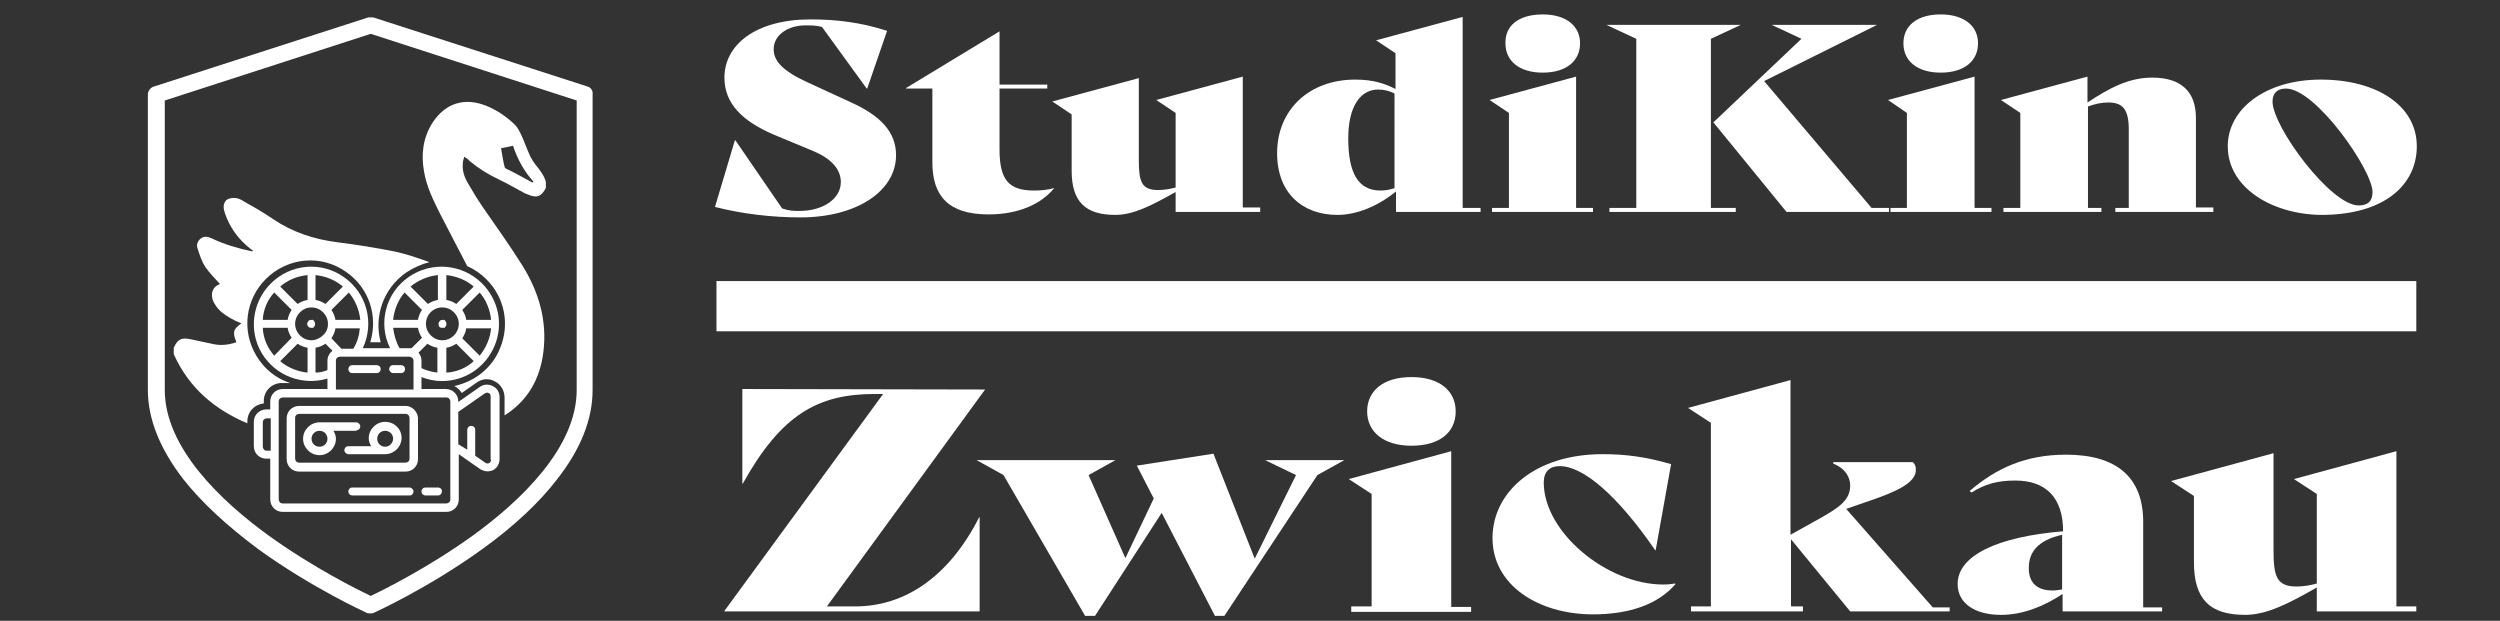<?xml version="1.0" encoding="utf-8"?>
<!-- Generator: Adobe Illustrator 27.3.1, SVG Export Plug-In . SVG Version: 6.00 Build 0)  -->
<svg xmlns="http://www.w3.org/2000/svg" version="1.1" width="600" height="149"><rect width="100%" height="100%" fill="#333333" stroke="none"/><svg xmlns:xlink="http://www.w3.org/1999/xlink" version="1.1" id="Ebene_1" x="0" y="0" viewBox="0 0 498.3 124.8" style="enable-background:new 0 0 498.3 124.8;" xml:space="preserve" width="600" height="149">
<style type="text/css">
	.st0{fill:#FFFFFF;}
</style>
<g>
	<path class="st0" d="M160.8,3.9c5.3,0,10.1,0.6,15.4,2.3l-4,11.6h-0.1l-9-12.4c-1.4-0.3-2-0.3-3.3-0.3c-3.5,0-6.4,1.9-6.4,4.8   c0,2.3,1.7,4.3,6.7,6.6l8.9,4.1c5.7,2.6,9,5.8,9,10.6c0,7.2-7.9,12.5-19.2,12.5c-5.8,0-11.7-0.7-17.2-2.1l4-13.4h0.1l9.4,13.7   c1.5,0.5,2.3,0.5,3.5,0.5c4.8,0,8.3-2.5,8.3-5.8c0-2.5-1.8-4.7-5.7-6.3l-7.7-3.2c-6.3-2.7-10-6.2-10-11.5   C143.5,9,149.8,3.9,160.8,3.9"/>
	<path class="st0" d="M209.8,37.8c-2.5,3.1-7,5.3-13.2,5.3c-8.1,0-11.3-3.7-11.3-10.5V17.8H180v-0.1l18.8-11.4V17h9.6v0.8h-9.6V30   c0,6.1,1.8,8.3,6.9,8.3C207.2,38.3,208.3,38.2,209.8,37.8L209.8,37.8z"/>
	<path class="st0" d="M251.2,41.8v0.8h-17v-4c-4.5,2.5-8.3,4.6-12.1,4.6c-6.1,0-8.8-2.7-8.8-8.9V23l-3.9-2.6l17.4-4.7v16.4   c0,4.4,0.5,6.1,3.9,6.1c1.1,0,2.3-0.2,3.5-0.5v-15l-3.9-2.6l17.4-4.7v26.3H251.2z"/>
	<g>
		<path class="st0" d="M291.9,41.8V3.4l-17.4,4.7l3.9,2.6v7.2c-2.1-1.1-4.5-1.9-8.1-1.9c-9.3,0-15.7,6.1-15.7,14.8    c0,8.1,5.2,12.4,12.1,12.4c4,0,8.2-1.8,11.8-4.7v4.1h17v-0.8H291.9z M278.3,37.8c-1,0.3-1.8,0.5-2.9,0.5c-4.5,0-6.5-3.5-6.5-10.5    c0-6.5,2.5-9.8,6-9.8c1.2,0,2.4,0.3,3.3,0.8V37.8z"/>
	</g>
	<polygon class="st0" points="297.8,41.8 301.2,41.8 301.2,22.7 297.3,20.1 314.7,15.4 314.7,41.8 318.1,41.8 318.1,42.6    297.8,42.6  "/>
	<path class="st0" d="M308,2.9c4.8,0,7.5,2.4,7.5,5.8c0,3.5-2.7,5.9-7.5,5.9s-7.5-2.4-7.5-5.9C300.4,5.2,303.1,2.9,308,2.9"/>
	<path class="st0" d="M341.7,41.8h5.1v0.8h-25.4v-0.8h5.4v-34l-6-2.8h27l-6,2.8V41.8z M377.6,41.8v0.8H357l-14.7-18l17.7-16.8L354,5   h21.2l-22.7,11.3l21.6,25.5H377.6z"/>
	<polygon class="st0" points="377.9,41.8 381.2,41.8 381.2,22.7 377.4,20.1 394.8,15.4 394.8,41.8 398.2,41.8 398.2,42.6    377.9,42.6  "/>
	<path class="st0" d="M388,2.9c4.8,0,7.5,2.4,7.5,5.8c0,3.5-2.7,5.9-7.5,5.9c-4.8,0-7.5-2.4-7.5-5.9C380.5,5.2,383.2,2.9,388,2.9"/>
	<path class="st0" d="M442.8,41.8v0.8h-19.7v-0.8h2.7V26c0-4.1-1.3-5.4-4.1-5.4c-1.4,0-2.7,0.3-4.1,0.8v20.4h2.7v0.8h-19.7v-0.8h3.4   V22.7l-3.9-2.6l17.4-4.7v5.2c4.4-2.9,8.3-5,13-5c5.8,0,8.8,2.8,8.8,8.1v18H442.8z"/>
	<path class="st0" d="M445.7,29.4c0-7.5,7.6-13.4,18.7-13.4c11.2,0,19.3,5.2,19.3,13.4c0,7.6-6.3,13.8-19.2,13.8   C454.7,43.1,445.7,37.8,445.7,29.4z M474.8,38.6c0-4.4-11.4-20.8-17.4-20.8c-1.7,0-2.7,0.9-2.7,2.6c0,5.1,11.7,20.9,17.3,20.9   C473.9,41.3,474.8,40.4,474.8,38.6z"/>
	<g>
		<path class="st0" d="M195.9,78.3l-31.8,43.6h5.7c9.9,0,18.8-5.9,24.9-17.9h0.1v18.9h-51.3v-0.1l31.9-43.6h-1.7    c-11.5,0-18.8,4.2-26.5,18h-0.1v-19L195.9,78.3L195.9,78.3z"/>
		<path class="st0" d="M268.1,92.5l-5.4,3L244,123.8h-1.9l-10.7-20.7l-13.4,20.7h-2l-16.4-28.3l-5.4-3h27.9l-5.4,3l7.4,16.7l5.7-12    l-3.4-6.6l15.4-2.4l8.3,21.1l8.3-16.8l-6.2-3H268.1z"/>
		<path class="st0" d="M269.6,121.9h4V99.3l-4.6-3l20.6-5.6v31.3h4v1h-24.1V121.9z M272.7,82.7c0-4.1,3.2-6.9,8.9-6.9    c5.7,0,8.9,2.8,8.9,6.9c0,4.2-3.2,6.9-8.9,6.9C276,89.6,272.7,86.8,272.7,82.7z"/>
		<path class="st0" d="M297.9,108c0.1-9.1,8.5-16.7,22.1-16.7c4.6,0,8.6,0.5,13.8,2l-3.1,17.3h-0.1c-7.5-10.9-14.4-16.9-19.2-16.9    c-2,0-3.2,1.1-3.2,3.3c0,10,12.7,20.5,24,20.5c1,0,1.7-0.1,2.4-0.2l0.1,0.1c-3.6,4.2-9.5,6.1-16.6,6.1    C307.1,123.5,297.8,117.6,297.9,108z"/>
		<path class="st0" d="M389.8,121.9v1h-20l-11.9-14.5v13.5h2.4v1h-22.5v-1h4V85l-4.6-3l20.6-5.6v31.1l6.1-3.4    c3.9-2.2,5.9-3.7,5.9-6.5c0-1.6-0.9-3.4-3.4-4.4v-0.3h16c0.5,0.5,0.6,0.9,0.6,1.6c0,2.5-3.8,4.3-9.1,6.1l-4.9,1.7l17.4,19.8H389.8    z"/>
		<path class="st0" d="M432.5,121.9v1h-20v-3.5c-3.8,2.5-8,4.2-12.4,4.2c-5.2,0-8.7-2.3-8.7-6.2c0-5.7,7.9-9.5,21.2-10.6    c0-6.8-3.5-10.2-9.6-10.2c-3.6,0-6.1,0.7-8.8,2.4l-0.4-0.3c5.5-4.7,11.4-7.3,19.4-7.3c10.1,0,15.5,4.5,15.5,13.5v17.2H432.5z     M412.4,118.5v-11c-4.8,1.1-6.7,3.4-6.7,6.7c0,2.9,1.6,4.5,4.8,4.5C411.1,118.7,411.7,118.6,412.4,118.5z"/>
		<path class="st0" d="M483.6,121.9v1h-20v-4.8c-5.3,3-9.9,5.5-14.4,5.5c-7.2,0-10.3-3.2-10.3-10.6V99.7l-4.6-3l20.6-5.6v19.5    c0,5.2,0.6,7.3,4.6,7.3c1.3,0,2.7-0.2,4.1-0.6V99.3l-4.6-3l20.6-5.6v31.2H483.6z"/>
	</g>
	<g>
		<rect x="141.9" y="56.5" class="st0" width="341.7" height="10.1"/>
	</g>
	<g>
		<path class="st0" d="M52.7,44c-2-1.4-4.2-2.6-6.3-3.8c-1-0.6-2.3-0.5-3,0c-0.8,0.8-0.6,1.8-0.3,2.7c1,2.9,2.7,5.2,5.1,7.1    c0.2,0.1,0.4,0.3,0.6,0.5c-0.2,0-0.3,0-0.4,0c-2.8-0.6-5.5-1.4-8-2.6c-0.7-0.3-1.4-0.5-2.1,0c-0.7,0.5-1,1.3-0.7,2.1    c0.4,1.2,0.8,2.5,1.5,3.6c0.9,1.3,2,2.4,3,3.5c-0.8,0.3-1.4,0.8-1.6,1.8c-0.1,0.8,0.1,1.6,0.6,2.3c0.7,1.2,1.8,2,3,2.7    c0.7,0.4,1.5,0.8,2.3,1.1c-1.7,1.2-1.8,1.8-1,3.8c-1.5,0.5-3,0.7-4.5,0.4c-1.6-0.3-3.1-0.7-4.7-1c-1.9-0.4-2.6,0-3.4,1.7    c0,0.4,0,0.9,0,1.3c3.1,6.9,8.4,11.2,14.8,13.9v-0.4c0-1.9,1.4-3.4,3.3-3.6v-0.5c0-2,1.6-3.6,3.6-3.6h1.7    c-2.8-0.9-5.2-2.8-6.8-5.5c-3-5-2.2-11.3,1.9-15.4c4.4-4.4,11.2-5,16.2-1.4c4.6,3.2,6.4,8.9,4.8,14.1h2.1    C73,63.7,74.9,58,79.5,54.8c1.5-1,3.1-1.7,4.7-2.1c-2.2-0.8-4.5-1.6-6.8-2.1c-3.9-0.8-7.8-1.4-11.7-1.9C61,48.1,56.7,46.7,52.7,44    z"/>
		<g>
			<path class="st0" d="M116,17.4L72.9,3.5h-1L28.8,17.4c-0.7,0.2-1.2,0.9-1.2,1.6v59.4c0,5.8,2.4,11.8,7.1,17.9     c3.7,4.7,8.8,9.4,15.1,14.1c10.8,7.8,21.4,12.6,21.8,12.8c0.2,0.1,0.5,0.1,0.7,0.1c0.2,0,0.5,0,0.7-0.1c0.4-0.2,11-5,21.8-12.8     c6.4-4.6,11.5-9.4,15.1-14.1c4.7-6,7.1-12,7.1-17.9V19C117.1,18.3,116.7,17.6,116,17.4z M113.8,78.4c0,11.6-11.3,22.3-20.8,29.2     c-9,6.5-18.1,11-20.6,12.2c-2.5-1.2-11.6-5.7-20.6-12.2C42.3,100.7,31,90,31,78.4V20.2L72.4,6.8l41.4,13.4V78.4z"/>
			<path class="st0" d="M86.4,43.1c1.8,3.5,3.6,6.9,5.4,10.4c1.4,0.6,2.7,1.5,3.9,2.7c3.6,3.6,4.7,9,2.7,13.8     c-1.6,4-5.1,6.7-9.2,7.6c0.6,0.3,1.1,0.8,1.5,1.4l3-2.1c1.1-0.8,2.5-0.9,3.7-0.2l0,0c1.2,0.6,1.9,1.9,1.9,3.2v3.6     c4.6-2.9,7.1-7.2,7.8-12.7c0.8-6.3-0.9-12.1-4.2-17.4c-2.5-4-5.3-7.9-8-11.8c-1.1-1.6-2.1-3.3-3.1-5c-0.6-1.1-1-2.3-0.9-3.6     c0-0.4,0.1-0.9,0.3-1.5c0.4,0.3,0.8,0.5,1,0.8C94,33.8,95.9,35,98,36c1.7,0.8,3.4,1.8,5.1,2.7c0.3,0.2,0.6,0.3,0.9,0.4     c1.8,0.8,2.7,0.4,3.6-1.3c0-0.4,0-0.8,0-1.2c-0.3-1.3-1.2-2.4-2-3.4c-0.4-0.5-0.8-1.1-1.1-1.7c-0.7-1.5-1.2-3-1.9-4.5     c-0.4-0.8-0.8-1.6-1.4-2.1c-1.6-1.5-3.5-2.8-5.5-3.6c-4.4-1.8-8.3-0.6-10.9,3.4c-1.9,3-2.3,6.3-1.7,9.7     C83.6,37.5,85,40.3,86.4,43.1z M101,29.3c0.9,2.7,2.2,5.1,4.1,7.2c-0.1,0.1-0.1,0.1-0.2,0.2c-0.3-0.2-0.6-0.3-0.9-0.5     c-1.5-0.8-2.9-1.6-4.4-2.3c-0.1-0.1-0.3-0.2-0.3-0.4c-0.3-1.2-0.5-2.5-0.7-3.7C99.2,29.7,100.1,29.5,101,29.3z"/>
		</g>
		<path class="st0" d="M79.4,81.6H58c-1.4,0-2.5,1.1-2.5,2.5v8.2c0,1.4,1.1,2.5,2.5,2.5h21.4c1.4,0,2.5-1.1,2.5-2.5V84    C81.8,82.7,80.7,81.6,79.4,81.6z M80.2,92.2c0,0.5-0.4,0.8-0.8,0.8H58c-0.5,0-0.8-0.4-0.8-0.8l0-8.2c0-0.5,0.4-0.8,0.8-0.8h21.4    c0.5,0,0.8,0.4,0.8,0.8V92.2z"/>
		<path class="st0" d="M69.5,86.5c0.5,0,0.8-0.4,0.8-0.8s-0.4-0.8-0.8-0.8h-7.4c-1.8,0-3.3,1.5-3.3,3.3c0,1.8,1.5,3.3,3.3,3.3h0    c1.8,0,3.3-1.5,3.3-3.3c0-0.6-0.2-1.1-0.5-1.6H69.5z M62.1,89.8c-0.9,0-1.6-0.7-1.6-1.6s0.7-1.6,1.6-1.6c0.9,0,1.6,0.7,1.6,1.6    S63,89.8,62.1,89.8z"/>
		<path class="st0" d="M75.3,84.8c-1.8,0-3.3,1.5-3.3,3.3c0,0.6,0.2,1.1,0.5,1.6h-4.6c-0.5,0-0.8,0.4-0.8,0.8s0.4,0.8,0.8,0.8h7.4    c1.8,0,3.3-1.5,3.3-3.3S77.1,84.8,75.3,84.8z M75.3,89.8c-0.9,0-1.6-0.7-1.6-1.6s0.7-1.6,1.6-1.6c0.9,0,1.6,0.7,1.6,1.6    C76.9,89,76.2,89.8,75.3,89.8z"/>
		<path class="st0" d="M60.8,65.9c0.1,0,0.1,0,0.1-0.1c0,0,0.1-0.1,0.1-0.1c0.3-0.3,0.3-0.8,0-1.2l-0.1-0.1c0,0-0.1-0.1-0.1-0.1    c0,0-0.1,0-0.2,0c-0.3,0-0.5,0-0.7,0.2c-0.1,0.1-0.1,0.2-0.2,0.3c-0.1,0.2-0.1,0.4,0,0.6c0,0.1,0.1,0.2,0.2,0.3    c0.2,0.2,0.4,0.2,0.6,0.2"/>
		<path class="st0" d="M96.9,77.6c-0.8-0.4-1.8-0.4-2.6,0.2l-4.3,3v-0.1c0-1.4-1.1-2.5-2.5-2.5h-4.9v-2.4c1.3,0.5,2.7,0.8,4.1,0.8    l0,0c4.7,0,8.8-2.8,10.6-7.1c1.8-4.3,0.8-9.2-2.5-12.5c-4-4-10.2-4.5-14.8-1.3c-4.6,3.2-6.2,9.3-3.7,14.3h-5.5    c2.4-5.1,0.8-11.1-3.8-14.3C62.5,52.5,56.3,53,52.3,57c-3.7,3.7-4.5,9.5-1.8,14c2.7,4.5,8.1,6.6,13.2,5.1v2.1h-9    c-1.4,0-2.5,1.1-2.5,2.5v1.6h-0.8c-1.4,0-2.5,1.1-2.5,2.5v4.9c0,1.4,1.1,2.5,2.5,2.5h0.8v8.2c0,1.4,1.1,2.5,2.5,2.5h32.9    c1.4,0,2.5-1.1,2.5-2.5v-9.1l4.3,3c0.8,0.5,1.7,0.6,2.6,0.2c0.8-0.4,1.3-1.3,1.3-2.2V79.8C98.3,78.9,97.8,78,96.9,77.6z     M52.3,90.6l-0.8,0c-0.5,0-0.8-0.4-0.8-0.8v-4.9c0-0.5,0.4-0.8,0.8-0.8h0.8V90.6z M85.9,74.9c-1.1-0.1-2.3-0.4-3.3-0.9v-1.5    c0-0.6-0.2-1.1-0.6-1.6h0l1.8-1.8c0.6,0.4,1.3,0.7,2,0.8V74.9z M87.6,74.9l0-5c0.7-0.1,1.4-0.4,2-0.8l3.5,3.5    C91.6,74,89.6,74.8,87.6,74.9z M94.3,71.5L90.8,68c0.4-0.6,0.7-1.3,0.8-2h5C96.4,68,95.6,69.9,94.3,71.5z M96.6,64.3l-5,0    c-0.1-0.7-0.4-1.4-0.8-2l3.5-3.5C95.6,60.3,96.4,62.3,96.6,64.3z M87.6,55.3c2,0.2,4,1,5.5,2.3l-3.5,3.5c-0.6-0.4-1.3-0.7-2-0.8    V55.3z M86.8,61.8c1.8,0,3.3,1.5,3.3,3.3c0,1.8-1.5,3.3-3.3,3.3c-1.8,0-3.3-1.5-3.3-3.3C83.5,63.3,84.9,61.8,86.8,61.8z     M85.9,55.3l0,5c-0.7,0.1-1.4,0.4-2,0.8l-3.5-3.5C82,56.3,83.9,55.5,85.9,55.3z M79.2,58.8l3.5,3.5c-0.4,0.6-0.7,1.3-0.8,2l0,0h-5    C77.1,62.3,77.9,60.3,79.2,58.8z M76.9,65.9C76.9,65.9,76.9,65.9,76.9,65.9l5,0c0.1,0.7,0.4,1.4,0.8,2l-2.1,2.1    c-0.1,0-0.3,0-0.4,0h-2C77.5,68.8,77.1,67.4,76.9,65.9L76.9,65.9L76.9,65.9z M80.2,71.7c0.1,0,0.2,0,0.3,0.1    c0.3,0.1,0.5,0.4,0.5,0.7v5.8H65.4v-5.8c0-0.5,0.4-0.8,0.8-0.8H80.2z M64.5,68c0.4-0.6,0.7-1.3,0.8-2h4.9    c-0.1,1.4-0.5,2.8-1.3,4.1l-2.4,0L64.5,68z M68,58.8c1.3,1.6,2.1,3.5,2.3,5.5l-5,0c-0.1-0.7-0.4-1.4-0.8-2L68,58.8z M61.3,55.3    c2,0.2,4,1,5.5,2.3l-3.5,3.5c-0.6-0.4-1.3-0.7-2-0.8V55.3z M59.7,55.3l0,5c-0.7,0.1-1.4,0.4-2,0.8l-3.5-3.5    C55.7,56.3,57.6,55.5,59.7,55.3z M53,58.8l3.5,3.5c-0.4,0.6-0.7,1.3-0.8,2h-5C50.8,62.3,51.6,60.3,53,58.8z M50.7,65.9l5,0    c0.1,0.7,0.4,1.4,0.8,2L53,71.5C51.6,69.9,50.8,68,50.7,65.9z M59.7,74.9c-2-0.2-4-1-5.5-2.3l3.5-3.5c0.6,0.4,1.3,0.7,2,0.8V74.9z     M57.2,65.1c0-1.8,1.5-3.3,3.3-3.3c1.8,0,3.3,1.5,3.3,3.3c0,0.9-0.3,1.7-1,2.3c-0.6,0.6-1.5,1-2.3,1    C58.7,68.4,57.2,66.9,57.2,65.1z M61.3,74.9v-5c0.7-0.1,1.4-0.4,2-0.8l1.4,1.4c-0.6,0.5-1,1.2-1,2l0,0v1.9    C63,74.7,62.1,74.9,61.3,74.9z M88.4,100.4c0,0.5-0.4,0.8-0.8,0.8H54.7c-0.5,0-0.8-0.4-0.8-0.8V80.7c0-0.5,0.4-0.8,0.8-0.8h32.9    c0.5,0,0.8,0.4,0.8,0.8V100.4z M96.6,92.4c0,0.3-0.2,0.6-0.4,0.7c-0.3,0.1-0.6,0.1-0.8-0.1l-2-1.4v-5.2c0-0.5-0.4-0.8-0.8-0.8    c-0.5,0-0.8,0.4-0.8,0.8v4L90,89.3v-6.5l5.3-3.7c0.3-0.2,0.6-0.2,0.8-0.1c0.3,0.1,0.4,0.4,0.4,0.7V92.4z"/>
		<polygon class="st0" points="76.9,65.9 76.9,65.9 76.9,65.9   "/>
		<path class="st0" d="M86.2,65.7L86.2,65.7c0.2,0.2,0.4,0.2,0.6,0.2c0.1,0,0.1,0,0.2,0c0.1,0,0.1,0,0.2,0c0.1,0,0.1,0,0.1-0.1    c0,0,0.1-0.1,0.1-0.1c0.3-0.3,0.3-0.8,0-1.2l-0.1-0.1c0,0-0.1-0.1-0.1-0.1c0,0-0.1,0-0.2,0c-0.3,0-0.5,0-0.7,0.2    c-0.1,0.1-0.1,0.2-0.2,0.3c-0.1,0.2-0.1,0.4,0,0.6C86,65.5,86.1,65.6,86.2,65.7z"/>
		<path class="st0" d="M80.2,98H68.7c-0.5,0-0.8,0.4-0.8,0.8c0,0.5,0.4,0.8,0.8,0.8h11.5c0.5,0,0.8-0.4,0.8-0.8    C81,98.4,80.6,98,80.2,98z"/>
		<path class="st0" d="M85.9,98h-2.5c-0.5,0-0.8,0.4-0.8,0.8c0,0.5,0.4,0.8,0.8,0.8h2.5c0.5,0,0.8-0.4,0.8-0.8    C86.8,98.4,86.4,98,85.9,98z"/>
		<path class="st0" d="M68.7,75h4.9c0.5,0,0.8-0.4,0.8-0.8c0-0.5-0.4-0.8-0.8-0.8h-4.9c-0.5,0-0.8,0.4-0.8,0.8    C67.9,74.6,68.2,75,68.7,75z"/>
		<path class="st0" d="M76.9,75h1.6c0.5,0,0.8-0.4,0.8-0.8c0-0.5-0.4-0.8-0.8-0.8h-1.6c-0.5,0-0.8,0.4-0.8,0.8    C76.1,74.6,76.5,75,76.9,75z"/>
	</g>
</g>
</svg></svg>
